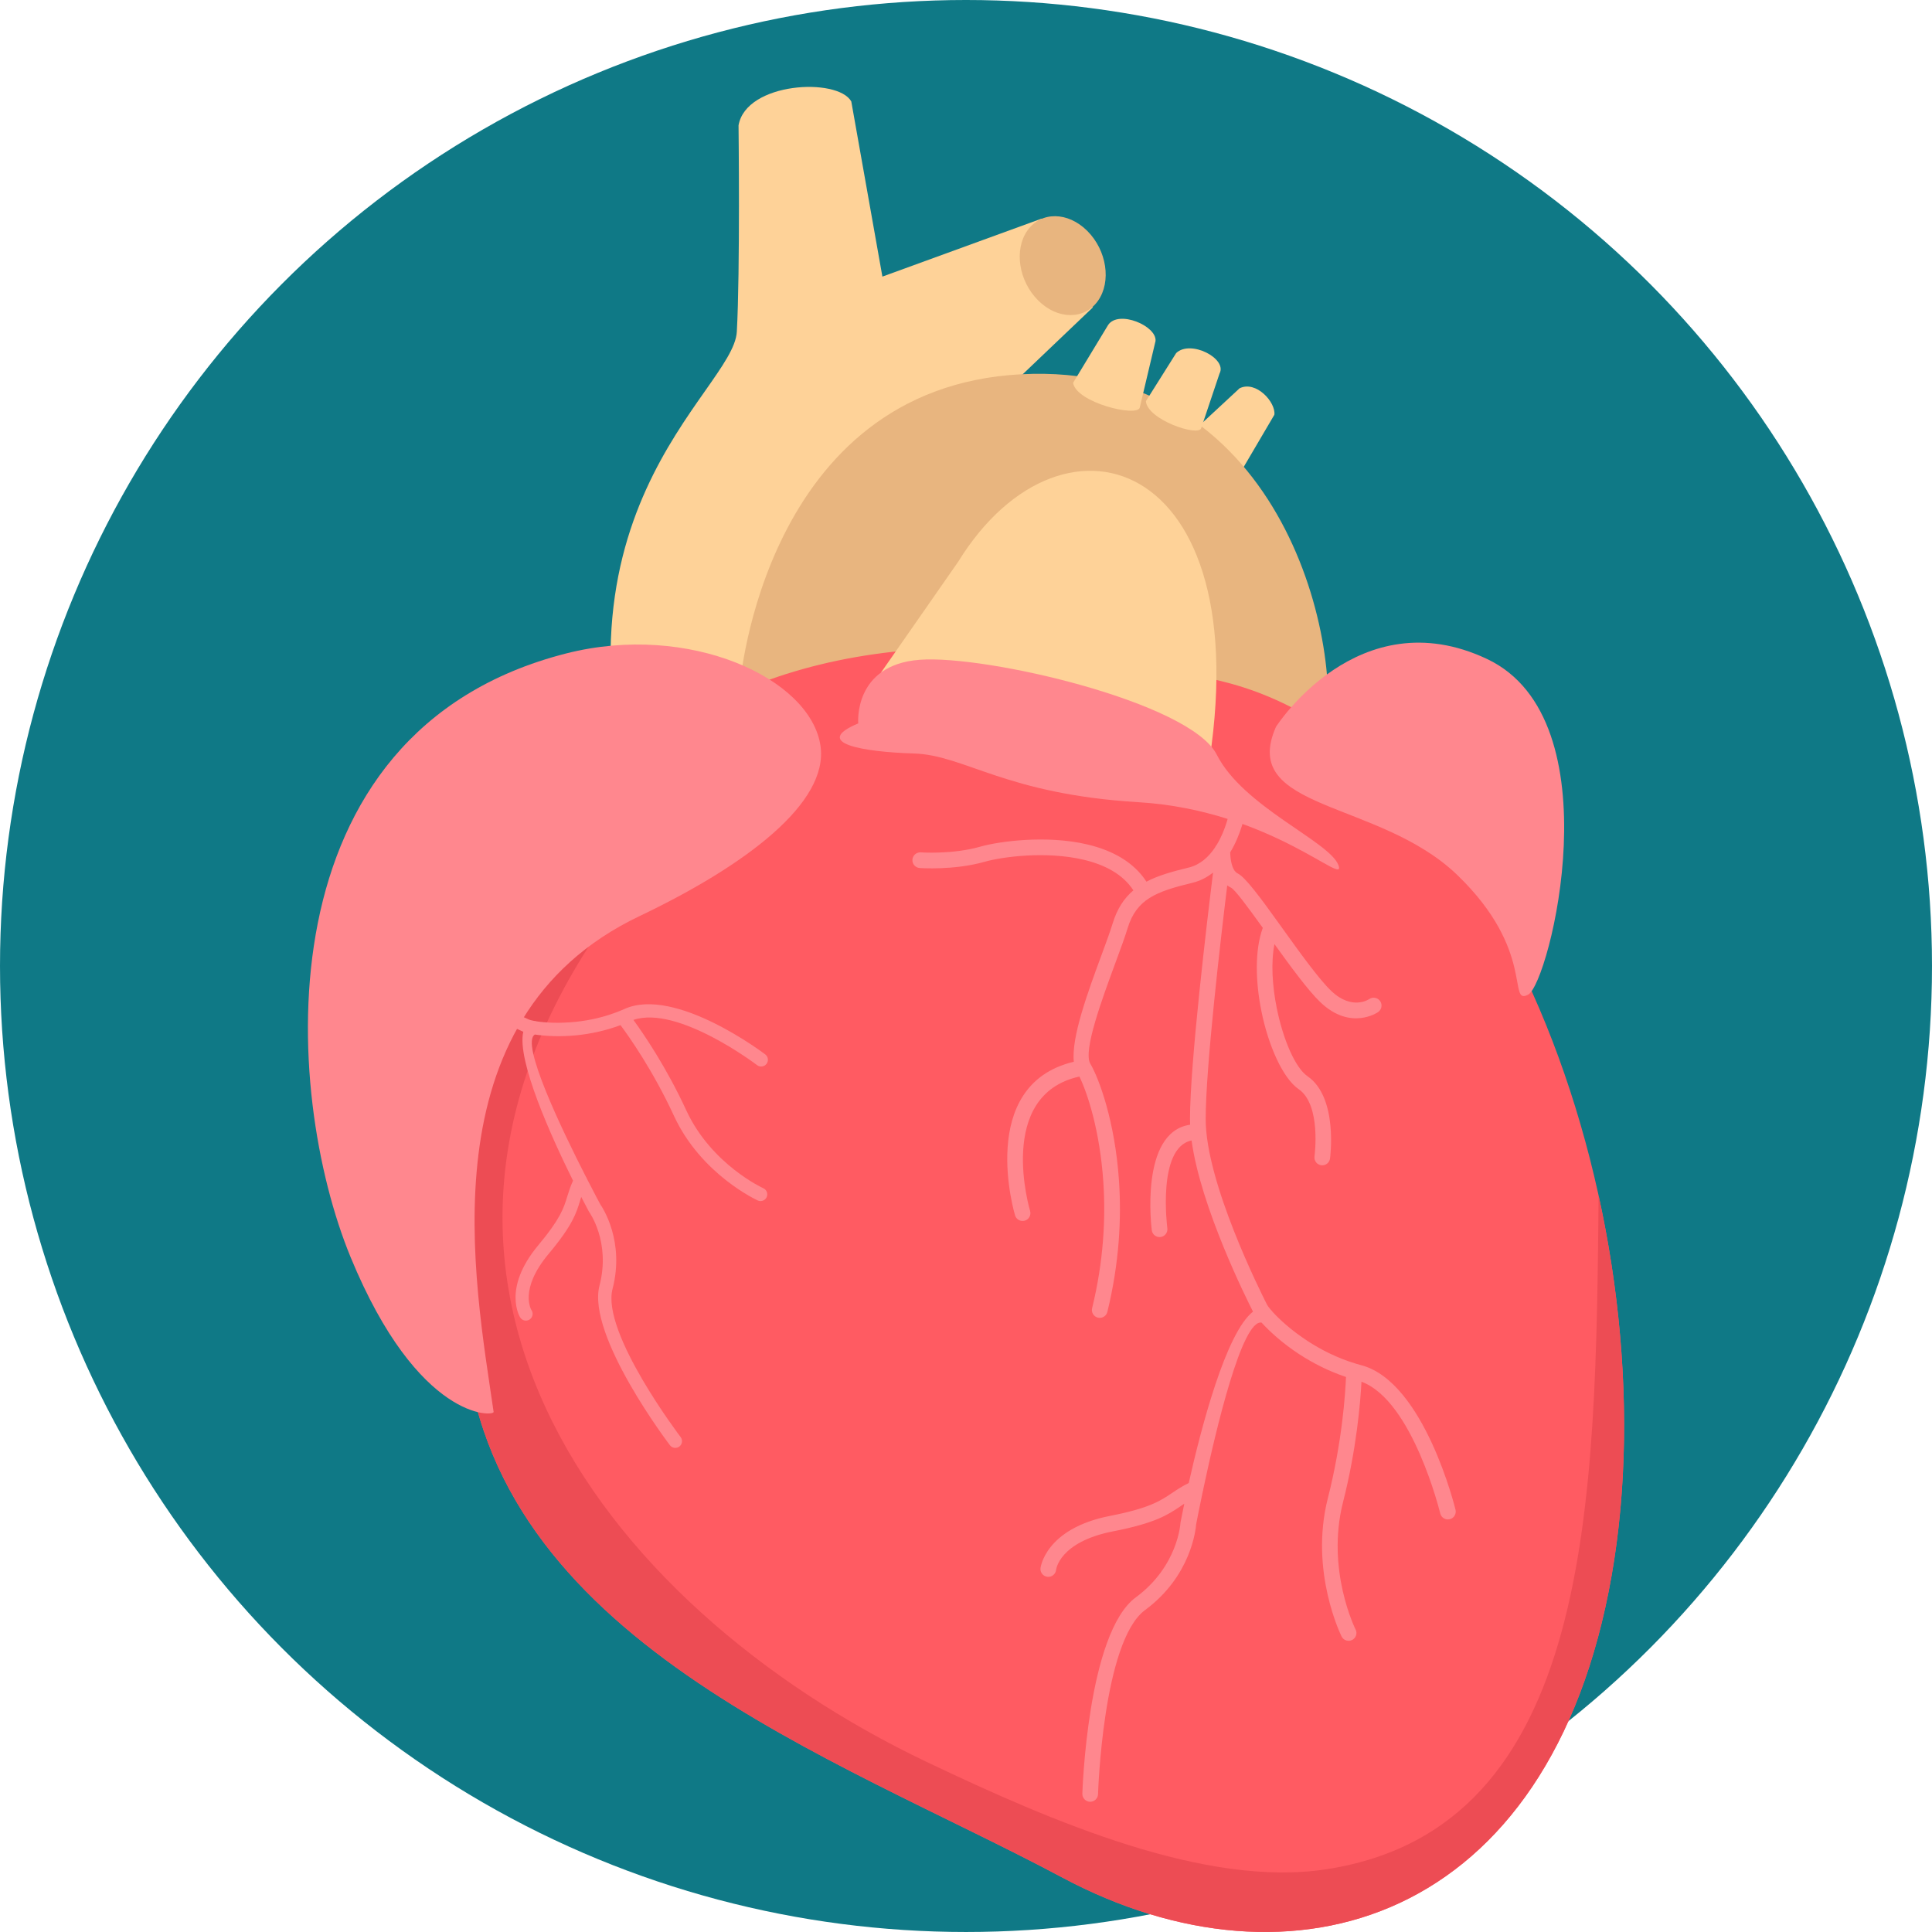<?xml version="1.0" encoding="iso-8859-1"?>
<!-- Generator: Adobe Illustrator 19.0.0, SVG Export Plug-In . SVG Version: 6.00 Build 0)  -->
<svg version="1.1" id="Layer_1" xmlns="http://www.w3.org/2000/svg" xmlns:xlink="http://www.w3.org/1999/xlink" x="0px" y="0px"
	 viewBox="0 0 512 512" style="enable-background:new 0 0 512 512;" xml:space="preserve">
<circle style="fill:#0F7986;" cx="256" cy="255.999" r="255.999"/>
<g>
	<path style="fill:#FED298;" d="M317.222,113.363l11.279-10.462c4.369-2.157,9.644,3.723,9.219,7.011l-8.319,14.161
		c-1.321,2.254-12.664-5.298-12.184-10.715L317.222,113.363z"/>
	<path style="fill:#FED298;" d="M249.765,219.922c-17.464-34.044-23.052-67.35-1.483-99.049l41.315-39.393l-13.593-23.533
		l-42.16,15.357L225.6,26.885c-3.626-6.42-27.888-5.145-29.879,6.333c0,0,0.439,38.567-0.457,54.709
		c-0.891,16.138-55.319,48.801-23.472,139.034c12.771,54.358,77.969-7.03,77.969-7.03L249.765,219.922z"/>
</g>
<g>
	<path style="fill:#E8B57F;" d="M272.282,61.073c3.598-5.085,10.697-5.034,15.861,0.116c5.164,5.15,6.429,13.446,2.831,18.535
		c-3.598,5.085-10.702,5.034-15.861-0.116s-6.424-13.446-2.826-18.531L272.282,61.073z"/>
	<path style="fill:#E8B57F;" d="M351.083,196.657c5.413-27.514-12.443-101.095-80.541-97.469
		c-68.099,3.63-74.445,82.283-74.445,82.283l38.027,14.466c0,0,13.205-37.929,43.873-39.735
		c30.673-1.801,21.644,24.757,21.644,24.757L351.083,196.657z"/>
</g>
<path style="fill:#FED298;" d="M284.378,101.455l9.302-15.357c2.758-4.023,12.9,0.25,12.549,4.263l-4.176,17.643
	c-0.619,2.624-16.84-1.275-17.671-6.545L284.378,101.455z"/>
<path style="fill:#FF5B62;" d="M324.428,180.704C398.8,199.295,443.26,325.41,427.094,417.568
	c-16.165,92.158-84.884,112.365-145.514,80.029s-151.976-63.056-158.446-143.084C111.896,215.469,182.779,145.297,324.428,180.704z"
	/>
<path style="fill:#ED4C54;" d="M423.652,316.856c7.404,33.772,8.965,69.222,3.441,100.707
	c-16.165,92.154-84.884,112.365-145.514,80.029s-151.976-63.051-158.442-143.084c-2.42-29.994-1.016-56.783,4.088-79.996
	c20.087-24.082,38.617-37.578,38.617-37.578c-75.978,98.255-6.974,188.662,79.697,229.977
	c33.712,16.074,74.113,33.329,105.853,28.479C422.382,484.54,422.826,397.887,423.652,316.856z"/>
<g>
	<path style="fill:#FF878E;" d="M338.168,192.579c0,0,21.763-34.031,55.883-17.958s16.545,85.937,10.947,88.953
		c-5.593,3.016,2.032-11.607-18.798-31.685c-20.835-20.073-57.988-16.956-48.035-39.315L338.168,192.579z"/>
	<path style="fill:#FF878E;" d="M150.074,173.162c-81.401,20.715-75.133,116.406-57.152,160.022
		c17.986,43.62,38.059,42.187,37.892,40.996c-4.951-34.364-18.6-104.097,38.617-131.376c28.258-13.469,50.225-30.059,48.007-45.158
		C214.811,179.739,182.651,164.871,150.074,173.162z"/>
</g>
<path style="fill:#FED298;" d="M233.484,178.224l20.415-29.311c28.128-45.661,82.186-27.145,65.253,60.478
	C319.153,209.391,279.229,171.032,233.484,178.224z"/>
<path style="fill:#FF878E;" d="M227.443,191.715c0,0-1.381-15.51,16.253-16.863c17.635-1.353,71.767,11.288,78.754,25.126
	c6.988,13.838,29.777,22.955,32.23,29.242c2.452,6.286-17.75-14.503-53.023-16.632c-35.273-2.125-46.012-12.508-59.513-12.91
	c-13.501-0.402-27.131-2.762-14.701-7.967L227.443,191.715L227.443,191.715z"/>
<path style="fill:#FED298;" d="M303.676,106.31l8.022-12.743c3.825-3.654,13.625,1.496,11.492,5.413l-4.868,14.508
	C317.551,115.787,304.022,111.21,303.676,106.31z"/>
<g>
	<path style="fill:#FF878E;" d="M359.253,431.83c0.513,1.025,0.097,2.273-0.928,2.786c-1.025,0.513-2.273,0.097-2.786-0.928
		c-0.023-0.046-8.595-17.186-3.649-36.631c3.825-15.034,4.642-27.878,4.813-32.146c-4.725-1.58-8.873-3.746-12.341-6
		c-4.512-2.937-7.939-6.115-10.027-8.402c-5.164-0.961-12.096,28.318-15.427,44.003c-0.005,0.263-0.06,0.522-0.162,0.758
		c-0.988,4.697-1.631,8.036-1.76,8.725c-0.088,1.169-1.275,13.653-13.524,22.678c-11.224,8.268-12.466,48.687-12.471,48.798
		c-0.032,1.146-0.993,2.046-2.143,2.014c-1.146-0.037-2.046-0.993-2.014-2.143c0.005-0.12,1.293-42.544,14.161-52.025
		c11.251-8.291,11.833-19.685,11.838-19.717c0.009-0.116,0.028-0.222,0.051-0.328c0.079-0.406,0.411-2.143,0.961-4.772l-0.887,0.591
		l-0.111,0.079c-3.353,2.259-6.595,4.448-17.875,6.651c-14.295,2.795-15.094,10.175-15.094,10.194
		c-0.116,1.141-1.141,1.972-2.282,1.856c-1.141-0.116-1.972-1.141-1.856-2.282c0.005-0.028,1.132-10.479,18.434-13.866
		c10.448-2.042,13.348-3.995,16.341-6.013l0.12-0.074c1.284-0.863,2.6-1.742,4.397-2.633c3.266-14.526,9.838-39.818,17.025-45.407
		l-0.042-0.093l-0.042-0.083c-1.487-2.951-13.759-27.366-16.193-45.186c-9.219,1.884-6.429,23.2-6.42,23.26
		c0.143,1.136-0.661,2.18-1.801,2.323c-1.136,0.143-2.18-0.661-2.323-1.796c-0.009-0.074-3.408-26.017,10.157-27.962
		c-0.019-0.499-0.032-0.988-0.032-1.469c0-14.808,4.559-52.825,6.115-65.36c-1.543,1.234-3.343,2.199-5.445,2.707
		c-4.721,1.141-8.549,2.236-11.409,4.041c-2.688,1.695-4.614,4.12-5.797,8.018c-0.707,2.327-1.838,5.39-3.109,8.841
		c-3.737,10.119-8.748,23.718-6.771,27.052l0.005,0.009l0.009,0.014l0.023,0.042c2.153,3.63,6.508,15.044,7.57,31.038
		c0.665,9.962,0.074,21.763-3.09,34.664c-0.267,1.113-1.395,1.801-2.508,1.529c-1.113-0.267-1.801-1.395-1.533-2.508
		c3.044-12.429,3.617-23.8,2.974-33.408c-0.914-13.708-4.25-23.69-6.342-27.976c-22.29,4.914-13.094,35.514-13.066,35.606
		c0.323,1.104-0.309,2.259-1.408,2.582c-1.104,0.323-2.259-0.309-2.582-1.408c-0.028-0.102-10.393-34.539,15.579-40.705
		c-0.716-6.429,3.765-18.586,7.224-27.966c1.28-3.464,2.415-6.549,3.039-8.609c1.201-3.958,3.039-6.748,5.519-8.845
		c-2.809-4.346-7.704-6.813-13.126-8.101c-10.027-2.383-21.713-0.78-26.295,0.527c-8.115,2.318-17.149,1.658-17.172,1.658
		c-1.146-0.065-2.028-1.044-1.963-2.19c0.065-1.146,1.044-2.023,2.19-1.963c0.023,0,8.383,0.605,15.805-1.51
		c4.951-1.418,17.579-3.146,28.396-0.577c6.36,1.51,12.152,4.494,15.625,9.852c3.095-1.631,6.813-2.674,11.228-3.742
		c3.053-0.739,5.307-2.872,6.942-5.307c0.097-0.245,0.241-0.471,0.42-0.656c2.587-4.203,3.431-8.988,3.436-9.011
		c0.194-1.132,1.271-1.893,2.401-1.705c1.132,0.194,1.898,1.271,1.705,2.401c-0.005,0.023-0.947,5.326-3.94,10.272
		c0.009,0.295,0.032,0.693,0.074,1.141c0.018,0.097,0.028,0.199,0.032,0.295c0.185,1.547,0.661,3.547,1.884,4.129
		c1.995,0.951,6.078,6.508,10.66,12.882l0.028,0.042l0.028,0.042l0.005,0.009l0.956,1.33c4.716,6.572,9.857,13.727,13.112,16.831
		c5.589,5.326,10.082,2.157,10.092,2.153c0.956-0.638,2.254-0.378,2.891,0.577c0.638,0.956,0.378,2.254-0.577,2.891
		c-0.019,0.014-7.224,5.062-15.269-2.61c-3.178-3.025-7.764-9.275-12.175-15.404c-0.965,4.827-0.591,11.015,0.596,16.914
		c1.668,8.277,4.863,15.824,8.171,18.101c8.194,5.644,5.958,21.74,5.953,21.786c-0.143,1.136-1.183,1.944-2.323,1.796
		c-1.136-0.143-1.94-1.183-1.796-2.323c0.005-0.037,1.88-13.662-4.194-17.842c-4.171-2.872-8.022-11.478-9.88-20.705
		c-1.57-7.797-1.779-16.184,0.378-22.041c-3.977-5.524-7.39-10.161-8.447-10.665c-0.351-0.167-0.679-0.365-0.974-0.596
		c-1.788,14.609-5.714,48.285-5.714,61.961c0,16.821,14.554,45.767,16.156,48.959l0.046,0.088l0.065,0.12
		c0.13,0.258,0.457,0.716,0.965,1.321c0.18,0.148,0.332,0.323,0.457,0.522c1.728,1.926,4.923,4.914,9.4,7.829
		c3.51,2.282,7.769,4.461,12.655,5.939c0.097,0.023,0.194,0.051,0.291,0.088c0.402,0.12,0.808,0.236,1.22,0.341
		c16.752,4.443,24.927,38.192,24.95,38.285c0.277,1.113-0.402,2.245-1.515,2.522c-1.113,0.277-2.245-0.402-2.526-1.515
		c-0.023-0.083-7.27-29.879-20.881-34.923c-0.272,5.312-1.271,17.694-4.886,31.916c-4.568,17.967,3.303,33.708,3.326,33.749
		L359.253,431.83L359.253,431.83z"/>
	<path style="fill:#FF878E;" d="M202.289,314.893c0.891,0.406,1.293,1.459,0.887,2.36c-0.406,0.891-1.464,1.293-2.355,0.887
		c-0.042-0.019-15.011-6.813-22.221-22.442c-5.575-12.082-11.968-21.089-14.156-24.027c-4.004,1.501-7.935,2.296-11.464,2.67
		c-4.596,0.48-8.591,0.213-11.219-0.181c-3.963,2.153,7.233,25.407,13.492,37.656c0.139,0.18,0.241,0.378,0.3,0.591
		c1.875,3.667,3.257,6.236,3.538,6.762c0.573,0.826,6.526,9.792,3.238,22.415c-3.011,11.574,17.99,39.181,18.05,39.259
		c0.596,0.785,0.443,1.903-0.341,2.499c-0.78,0.596-1.903,0.443-2.499-0.341c-0.065-0.083-22.119-29.047-18.664-42.321
		c3.021-11.602-2.749-19.51-2.762-19.533c-0.056-0.083-0.102-0.162-0.143-0.25c-0.167-0.314-0.887-1.654-1.935-3.704l-0.272,0.873
		l-0.028,0.116c-1.011,3.316-1.995,6.526-8.323,14.082c-8.018,9.584-4.559,14.937-4.549,14.951c0.54,0.822,0.304,1.93-0.517,2.471
		c-0.826,0.54-1.93,0.309-2.471-0.517c-0.014-0.019-4.909-7.598,4.795-19.195c5.862-7.006,6.739-9.875,7.644-12.836l0.037-0.116
		c0.388-1.271,0.789-2.563,1.51-4.134c-5.672-11.45-14.951-31.851-13.186-39.458l-0.079-0.042l-0.074-0.032
		c-1.007-0.457-4.882-2.199-9.898-4.79c0.3-1.187,0.628-2.351,0.947-3.519c5.247,2.73,9.376,4.591,10.411,5.057l0.079,0.037
		l0.106,0.046c0.227,0.102,0.693,0.231,1.358,0.36c0.204,0,0.397,0.037,0.582,0.102c2.19,0.351,5.939,0.615,10.493,0.139
		c3.575-0.374,7.588-1.224,11.644-2.877c0.079-0.037,0.157-0.069,0.236-0.097c0.332-0.139,0.665-0.281,1.002-0.429
		c13.56-6.087,37.241,11.986,37.31,12.036c0.789,0.596,0.947,1.714,0.351,2.503c-0.591,0.789-1.714,0.947-2.503,0.355
		c-0.06-0.046-20.983-15.986-32.779-11.995c2.688,3.691,8.711,12.48,13.986,23.916c6.66,14.438,20.41,20.679,20.447,20.697v-0.007
		H202.289z"/>
</g>
<g>
</g>
<g>
</g>
<g>
</g>
<g>
</g>
<g>
</g>
<g>
</g>
<g>
</g>
<g>
</g>
<g>
</g>
<g>
</g>
<g>
</g>
<g>
</g>
<g>
</g>
<g>
</g>
<g>
</g>
</svg>
